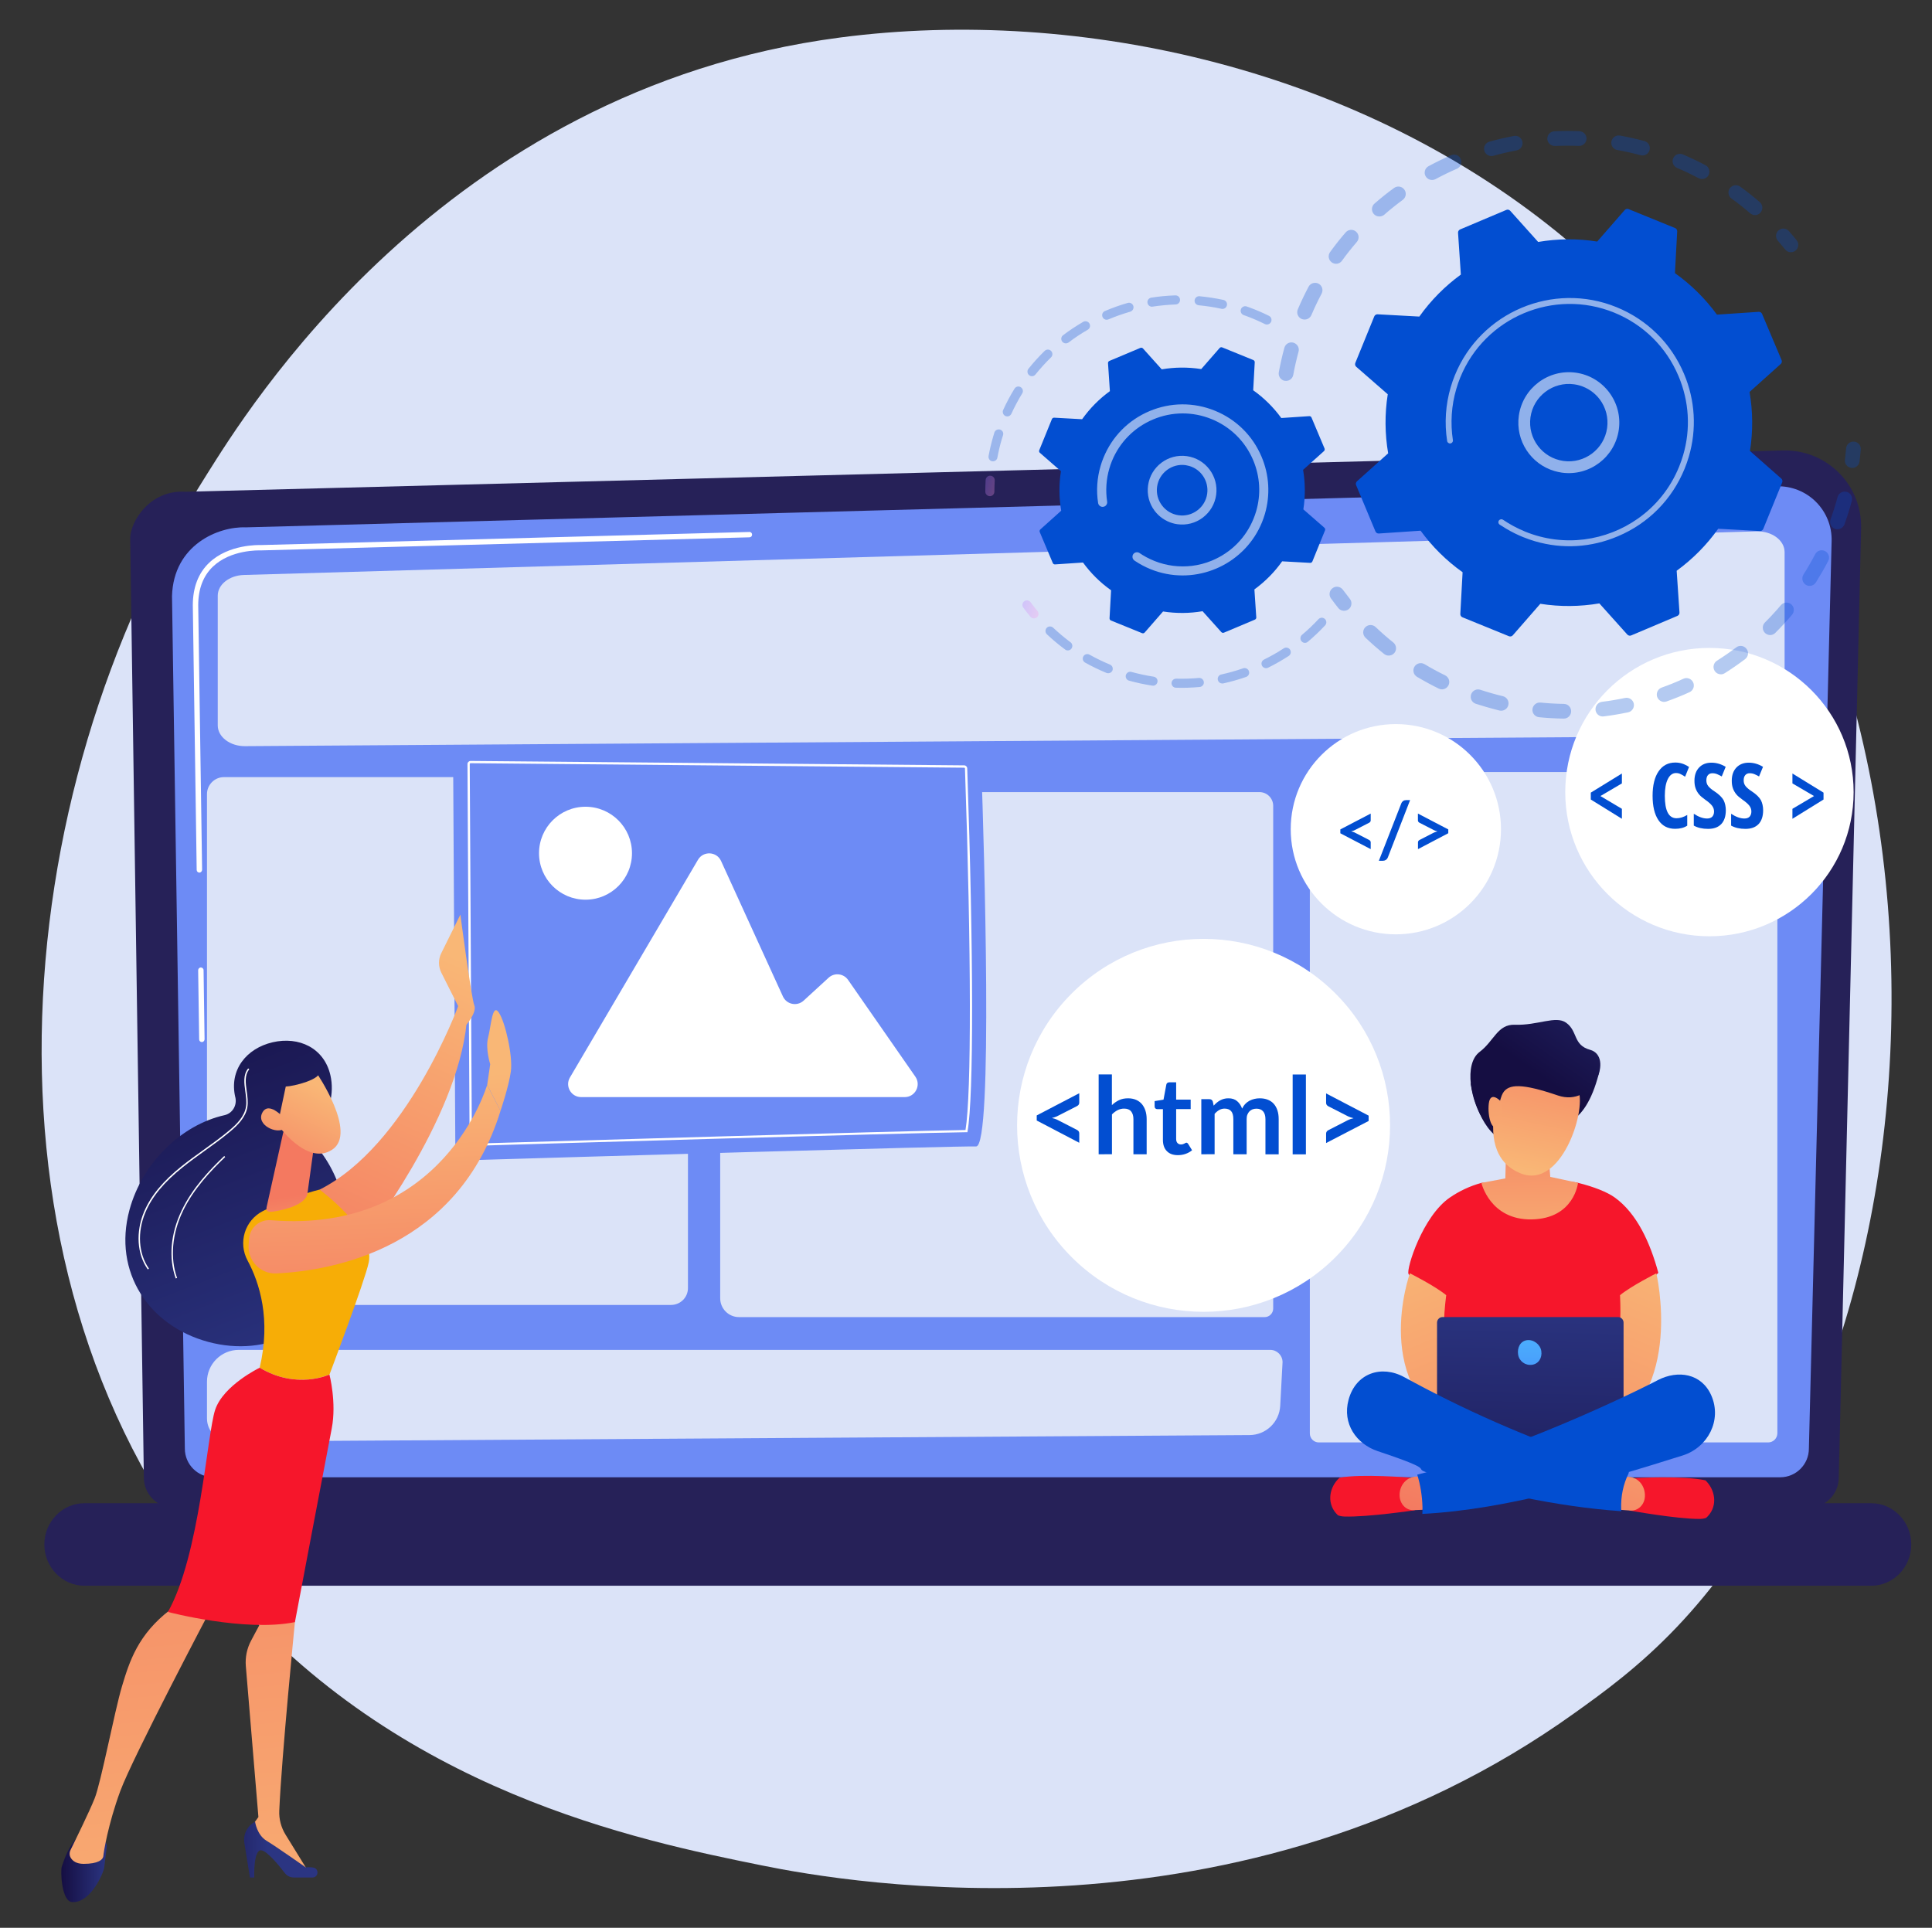 <?xml version="1.0" encoding="utf-8"?>
<!-- Generator: Adobe Illustrator 26.0.1, SVG Export Plug-In . SVG Version: 6.00 Build 0)  -->
<svg version="1.1" id="Layer_1" xmlns="http://www.w3.org/2000/svg" xmlns:xlink="http://www.w3.org/1999/xlink" x="0px" y="0px"
	 viewBox="0 0 2888.9 2882.8" style="enable-background:new 0 0 2888.9 2882.8;" xml:space="preserve">
<rect x="0" y="0" width="2888.9" height="2882.8" fill="#333333" stroke="none"/>
<style type="text/css">
	.st0{fill:#DBE3F8;}
	.st1{fill:#262158;}
	.st2{fill:#6D8BF5;}
	.st3{fill:#FFFFFF;}
	.st4{fill:url(#SVGID_1_);}
	.st5{fill:url(#SVGID_00000016038038602131253630000004574984164733438371_);}
	.st6{fill:url(#SVGID_00000166650303746435551330000001184926616533152900_);}
	.st7{fill:url(#SVGID_00000131346152574256342040000007223966634232279193_);}
	.st8{fill:url(#SVGID_00000104681880575129235820000001513464667537049508_);}
	.st9{fill:url(#SVGID_00000023994203351278137860000010250198918657612479_);}
	.st10{fill:url(#SVGID_00000002375789816446383470000001966177656655587463_);}
	.st11{fill:#F7AD06;}
	.st12{fill:#F6162B;}
	.st13{fill:url(#SVGID_00000138553492730225338090000004457886871196139182_);}
	.st14{fill:url(#SVGID_00000098931102390259353390000013748573090921004726_);}
	.st15{fill:url(#SVGID_00000083804616773100425150000011035485541689289387_);}
	.st16{fill:url(#SVGID_00000053546214895429909490000005338485712804044684_);}
	.st17{fill:url(#SVGID_00000040555748988993266540000003046585213411997576_);}
	.st18{fill:url(#SVGID_00000009563049204337365440000005735552358186681791_);}
	.st19{fill:url(#SVGID_00000106846500203256347660000017966634829542999476_);}
	.st20{fill:url(#SVGID_00000023960587491554788300000000833281791249577628_);}
	.st21{fill:url(#SVGID_00000100358050789847657700000003498044099204779406_);}
	.st22{fill:url(#SVGID_00000102539123357867860610000016069042801715157653_);}
	.st23{fill:url(#SVGID_00000171682237655741357010000013095980770422706335_);}
	.st24{fill:url(#SVGID_00000070802598712769650480000017607453154234742195_);}
	.st25{fill:#024ED1;}
	.st26{fill:url(#SVGID_00000116217885890551167380000000686268861274081157_);}
	.st27{fill:url(#SVGID_00000108293477470319203570000000525350621595690388_);}
	.st28{fill:url(#SVGID_00000116954198024760410650000001580082128924226722_);}
	.st29{fill:url(#SVGID_00000018227769071182614860000011747008626169665674_);}
	.st30{fill:url(#SVGID_00000153673209783244520590000012442069287795397556_);}
	.st31{opacity:0.3;}
	.st32{opacity:0.56;fill:#FFFFFF;enable-background:new    ;}
	.st33{fill:url(#SVGID_00000150784722041898633710000001464171045628932250_);}
	.st34{fill:url(#SVGID_00000056411271739498410520000016439510304344779439_);}
</style>
<path class="st0" d="M2507.8,2432.6c-56.8,59.8-110.5,98.4-153,128.8c-499.1,358.1-1089.7,253.7-1215.3,228.2
	c-185.4-37.6-543.6-110.4-802.7-415C-55.1,1913.7,5.9,1187.7,309.9,708.4c55.6-87.7,349.3-574.3,946.3-652.3
	c361.3-47.2,782.4,48,1087.4,303.5C2983.8,895.9,2938.2,1979.4,2507.8,2432.6z"/>
<g>
	<path class="st1" d="M2749.5,2209.6c0,24.8-20.3,45.2-45.2,45.2h-2444c-24.9,0-45.2-20.3-45.2-45.2L194.7,805.1
		c0-24.8,29.3-73.3,82.9-69.7l2388.5-61.8c31.2-0.8,61.3,11.2,83.4,33.2c22.1,22,34.2,52.1,33.4,83.3L2749.5,2209.6z"/>
	<path class="st2" d="M2704.8,2166.3c0,23.5-19.2,42.8-42.8,42.8H319.2c-23.5,0-42.8-19.2-42.8-42.8l-19.2-1275
		c2.3-76.7,69.5-104.3,110.3-102.7l2289.3-61.4c21.9-0.6,43.1,7.8,58.6,23.3s24,36.7,23.4,58.6L2704.8,2166.3z"/>
	<g>
		<path class="st3" d="M301.8,1558.3c-2.2,0-4-1.8-4-4l-1.5-103.4c0-2.2,1.7-4.1,4-4.1c2.2-0.1,4.1,1.7,4.1,4l1.5,103.4
			C305.8,1556.4,304.1,1558.3,301.8,1558.3L301.8,1558.3z"/>
		<path class="st3" d="M298.1,1304.9c-2.2,0-4-1.8-4-4l-5.8-396c0.1-26.6,8.3-47.9,24.4-63.3c29.2-28,74.8-26.6,76.8-26.5l731-19.6
			c2.2-0.2,4.1,1.7,4.1,3.9c0.1,2.2-1.7,4.1-3.9,4.1l-731.2,19.6c-2.1-0.1-44.4-1.4-71.2,24.3c-14.4,13.8-21.8,33.1-21.9,57.4
			l5.8,395.9C302.1,1303,300.3,1304.9,298.1,1304.9L298.1,1304.9z"/>
	</g>
	<path class="st1" d="M2798.1,2371.3h-2672c-32.9,0-59.8-27.8-59.8-61.7l0,0c0-33.9,26.9-61.7,59.8-61.7h2672
		c32.9,0,59.8,27.8,59.8,61.7l0,0C2857.9,2343.6,2831,2371.3,2798.1,2371.3z"/>
</g>
<g>
	<path class="st0" d="M2628.3,1100.5l-2261.8,15.3c-22.5,0.2-40.9-13.8-40.9-31v-194c0-16.7,17.2-30.3,39-31l2261.8-65.2
		c23-0.7,42.1,13.4,42.1,31v243.9C2668.5,1086.5,2650.6,1100.3,2628.3,1100.5z"/>
	<path class="st0" d="M1891.1,1969.6h-786c-15.6,0-28.2-12.6-28.2-28.2v-728.7c0-15.6,12.6-28.2,28.2-28.2h778.1
		c11.4,0,20.6,9.2,20.6,20.6V1957C1903.7,1963.9,1898,1969.6,1891.1,1969.6z"/>
	<path class="st0" d="M1914.3,2102.2c-1.3,24.5-21.4,43.7-45.9,43.8l-1524.8,9.6c-18.9-0.2-34.1-15.5-34.1-34.4v-55
		c0-26.3,21.3-47.6,47.6-47.6h1542.3c10.1,0,18.4,8.2,18.4,18.4L1914.3,2102.2z"/>
	<path class="st0" d="M1003.4,1951.4H334.9c-14,0-25.4-11.4-25.4-25.4v-738.5c0-14,11.4-25.4,25.4-25.4h668.4
		c14,0,25.4,11.4,25.4,25.4V1926C1028.8,1940.1,1017.4,1951.4,1003.4,1951.4z"/>
	<path class="st0" d="M2644,2157h-672c-7.4,0-13.4-6-13.4-13.4v-948.7c0-22.3,18.1-40.4,40.4-40.4h648.7c5.5,0,10,4.5,10,10v978.9
		C2657.6,2150.8,2651.5,2157,2644,2157z"/>
</g>
<g>
	<g>
		<g>
			<path class="st2" d="M1441.8,1123.2l-738-6.6c-14.5-0.1-26.2,11.6-26.2,26.1l3.2,566.3c0.1,14.6,12.1,26.2,26.7,25.8
				c133.4-4,725.8-21.5,752-20.4c25.8,1.1,11.8-453.8,7.9-566.1C1467,1134.4,1455.7,1123.4,1441.8,1123.2z"/>
			<path class="st3" d="M706.9,1713.5c-2.6,0-4.7-2.1-4.7-4.6l-3.2-566.3c0-1.3,0.5-2.4,1.4-3.3c0.6-0.6,1.7-1.4,3.3-1.4l738,6.6
				c2.5,0,4.5,2,4.6,4.5c9.5,277.5,9.7,490.5,0.5,542.7l-0.2,1.4h-1.4c-98.2,1.4-632.1,17.2-738.1,20.4L706.9,1713.5z M703.7,1141.3
				c-0.4,0-0.7,0.1-0.9,0.4c-0.3,0.3-0.4,0.6-0.4,0.9l3.2,566.3c0,0.7,0.6,1.3,1.3,1.3l0.1,1.7l-0.1-1.7
				c105.5-3.1,635-18.9,736.8-20.4c9-54.2,8.7-265.7-0.8-540.6c0-0.7-0.6-1.2-1.3-1.2L703.7,1141.3z"/>
		</g>
		<path class="st3" d="M1352.8,1640.6H869c-15.1,0-24.4-16.4-16.8-29.3l191.5-325.6c8-13.6,28-12.5,34.5,1.8l92.5,202.6
			c5.5,12,21.1,15.2,30.9,6.3l37.4-34.3c8.7-8,22.4-6.4,29.1,3.2l100.6,144.7C1377.7,1622.9,1368.5,1640.6,1352.8,1640.6z"/>
		<ellipse class="st3" cx="875.5" cy="1275.9" rx="69.5" ry="69.5"/>
	</g>
	<g>
		<g>
			
				<linearGradient id="SVGID_1_" gradientUnits="userSpaceOnUse" x1="1723.93" y1="-1080.162" x2="1982.575" y2="-1708.746" gradientTransform="matrix(-1 -1.890000e-02 -1.890000e-02 1 2170.235 3181.287)">
				<stop  offset="0" style="stop-color:#2B3582"/>
				<stop  offset="1" style="stop-color:#150E42"/>
			</linearGradient>
			<path class="st4" d="M193.6,1809.3c18.9-69.8,77.2-127.2,142.2-141.7c11.9-2.7,18.9-14.8,16.1-26.7c0-0.1,0-0.2-0.1-0.2
				c-9.4-40.6,16.6-73,55.9-82.1c39.3-9.1,76.9,8.5,86.3,49.1c6.4,27.4-1.8,58.2-19.8,78.2c-7.4,8.2-8,20.5-0.8,28.9
				c39.6,46.4,55.7,117.3,38.6,180.6c-25.2,93.3-113,135-200.9,111.2S168.4,1902.6,193.6,1809.3z"/>
			<path class="st3" d="M221,1898.3l1.7-1.2c-15.7-22.3-17.8-54.6-5.3-84.1c9.9-23.5,27.7-45,55.9-67.6
				c10.5-8.4,21.6-16.4,32.4-24.2c13-9.3,26.4-18.9,38.8-29.4c11.2-9.4,22.9-21.1,25.4-36.4c1.2-7.6,0.1-15.7-1-23.6
				c-1.7-12.3-3.4-23.9,3.8-32.8l-1.6-1.3c-7.8,9.6-6,22.2-4.3,34.4c1.1,7.7,2.2,15.7,1,23c-2.4,14.6-13.8,26-24.7,35.1
				c-12.4,10.4-25.7,20-38.7,29.3c-10.8,7.8-22,15.8-32.5,24.2c-28.5,22.8-46.4,44.6-56.5,68.4
				C202.7,1842.4,204.8,1875.4,221,1898.3z"/>
			<path class="st3" d="M262.8,1911.8l2-0.7c-10.7-29.6-7.6-66,8.6-99.9c16-33.5,42.3-60.9,63.3-81l-1.4-1.5
				c-21.2,20.2-47.6,47.7-63.7,81.6C255,1844.7,251.9,1881.7,262.8,1911.8z"/>
		</g>
		
			<linearGradient id="SVGID_00000113337728130205637430000009694594547568719287_" gradientUnits="userSpaceOnUse" x1="1415.349" y1="-1675.93" x2="1638.029" y2="-1173.131" gradientTransform="matrix(-1 0 0 1 2113.625 3114)">
			<stop  offset="0" style="stop-color:#F9B776"/>
			<stop  offset="1" style="stop-color:#F47960"/>
		</linearGradient>
		<path style="fill:url(#SVGID_00000113337728130205637430000009694594547568719287_);" d="M684.4,1528.7l0.7-24.1l-25.2-50.1
			c-4.6-9.2-4.6-20-0.1-29.1l28.6-57.7c0,0,16.5,125.2,20.8,135.6s-11.8,29.1-11.8,29.1L684.4,1528.7z"/>
		
			<linearGradient id="SVGID_00000160169564843550980370000016966923573951953800_" gradientUnits="userSpaceOnUse" x1="1419.238" y1="-1677.653" x2="1641.919" y2="-1174.854" gradientTransform="matrix(-1 0 0 1 2113.625 3114)">
			<stop  offset="0" style="stop-color:#F9B776"/>
			<stop  offset="1" style="stop-color:#F47960"/>
		</linearGradient>
		<path style="fill:url(#SVGID_00000160169564843550980370000016966923573951953800_);" d="M685.1,1504.6c0,0-76.7,209-207.3,274.4
			c0,0,43.5,71,66.2,75.3c0,0,139.6-178.6,153.8-325L685.1,1504.6z"/>
		
			<linearGradient id="SVGID_00000165955570768982533020000000129755898601464488_" gradientUnits="userSpaceOnUse" x1="1953.939" y1="-316.799" x2="2021.981" y2="-316.799" gradientTransform="matrix(-1 0 0 1 2113.625 3114)">
			<stop  offset="0" style="stop-color:#2B3582"/>
			<stop  offset="1" style="stop-color:#150E42"/>
		</linearGradient>
		<path style="fill:url(#SVGID_00000165955570768982533020000000129755898601464488_);" d="M159.6,2762l-3.9,31.7
			c-4,15.1-23.4,53-48.3,50.6c-15.3-1.5-17.2-46.3-15-53c3.9-12.2,11-30.6,21.3-41.4h35.2C155.4,2749.9,160.4,2755.6,159.6,2762z"/>
		
			<linearGradient id="SVGID_00000039126296582679276600000016765713695002423715_" gradientUnits="userSpaceOnUse" x1="1667.393" y1="-68.31" x2="1764.961" y2="-1208.634" gradientTransform="matrix(-1 0 0 1 2113.625 3114)">
			<stop  offset="0" style="stop-color:#F9B776"/>
			<stop  offset="1" style="stop-color:#F47960"/>
		</linearGradient>
		<path style="fill:url(#SVGID_00000039126296582679276600000016765713695002423715_);" d="M435.1,2390.7l5.9,34.9
			c0,0-19.9,201.3-23.4,281.9c-0.6,12.6,2.7,25.1,9.3,35.9l34.6,56.1l-87.8-51.8L372,2737l14.4-19.8l-18.8-225.6
			c-1.1-13.2,1.6-26.5,7.9-38.3l18.2-34.1L435.1,2390.7z"/>
		
			<linearGradient id="SVGID_00000130647442559483765960000005643416380609759900_" gradientUnits="userSpaceOnUse" x1="1713.155" y1="-348.053" x2="1822.857" y2="-348.053" gradientTransform="matrix(-1 0 0 1 2113.625 3114)">
			<stop  offset="0" style="stop-color:#2B3582"/>
			<stop  offset="1" style="stop-color:#150E42"/>
		</linearGradient>
		<path style="fill:url(#SVGID_00000130647442559483765960000005643416380609759900_);" d="M467.3,2807.6h-28
			c-5.2,0-10.2-2.4-13.4-6.6c-8.7-11.4-26.8-33.5-35.5-34.1c-11.7-0.8-10.2,40.7-10.2,40.7h-6.5l-8.3-51.5c-2.1-13,4.4-25.8,16-31.9
			l0,0c0,0,2.7,19.7,17.1,28.4c14.4,8.7,58.8,39.9,58.8,39.9s5.4-0.8,11.4,0.3C477.5,2794.5,476.3,2807.6,467.3,2807.6z"/>
		
			<linearGradient id="SVGID_00000182505682905530383540000008218523218218561674_" gradientUnits="userSpaceOnUse" x1="1863.695" y1="-51.34" x2="1961.289" y2="-1191.963" gradientTransform="matrix(-1 0 0 1 2113.625 3114)">
			<stop  offset="0" style="stop-color:#F9B776"/>
			<stop  offset="1" style="stop-color:#F47960"/>
		</linearGradient>
		<path style="fill:url(#SVGID_00000182505682905530383540000008218523218218561674_);" d="M314.8,2407.2c0,0-116.5,220.9-135,271.3
			s-25,92.5-25.2,96.5c-0.4,6.2-8.1,12.2-29.5,12.2c-11,0-16.4-4.4-19.1-8.7c-2.3-3.6-2.4-8.2-0.5-12.1c6.7-13.6,28.1-57.2,36-77
			c9.5-23.6,29.8-130.5,40.9-167.7c11.2-37.2,23.8-77.5,72.3-114.6C254.8,2407.2,288.2,2374.6,314.8,2407.2z"/>
		<path class="st11" d="M388.3,2045.3c17.1-72.3-0.1-126.7-18.1-160.3c-14.4-26.8-4.3-59.9,22.7-73.9c42.1-21.9,84.9-32.2,84.9-32.2
			s83.5,61,73.6,108.8c-5.8,28-58.7,167.7-58.7,167.7S443.8,2078.6,388.3,2045.3z"/>
		<path class="st12" d="M321.7,2108.3c12.2-36.8,66.6-63,66.6-63c55.4,33.3,104.3,10.2,104.3,10.2s11,41.9,3.4,80.9
			c-7.6,38.9-55,289.3-55,289.3c-74.8,15.2-189.9-15.2-189.9-15.2C298.8,2325.7,309.5,2145.1,321.7,2108.3z"/>
		
			<linearGradient id="SVGID_00000017497727675366695170000003347637386530662580_" gradientUnits="userSpaceOnUse" x1="1656.731" y1="-1192.325" x2="1675.059" y2="-1326.407" gradientTransform="matrix(-1 0 0 1 2113.625 3114)">
			<stop  offset="0" style="stop-color:#F9B776"/>
			<stop  offset="1" style="stop-color:#F47960"/>
		</linearGradient>
		<path style="fill:url(#SVGID_00000017497727675366695170000003347637386530662580_);" d="M423.2,1694.8l-24.4,109.7
			c-2.3,9.7,6.5,8.1,16.2,6.2c16-3,36.6-9.2,43.5-21.7c0.7-1.3,1.1-2.7,1.2-4.1l10.5-76.1c0.8-6-2.4-11.9-8-14.4l-20.2-9
			C434.2,1682.1,425.2,1686.5,423.2,1694.8z"/>
		
			<linearGradient id="SVGID_00000165200602998442807550000010686534165091997854_" gradientUnits="userSpaceOnUse" x1="1559.888" y1="-1505.832" x2="1542.656" y2="-1081.678" gradientTransform="matrix(-1 0 0 1 2113.625 3114)">
			<stop  offset="0" style="stop-color:#F9B776"/>
			<stop  offset="1" style="stop-color:#F47960"/>
		</linearGradient>
		<path style="fill:url(#SVGID_00000165200602998442807550000010686534165091997854_);" d="M728.4,1622.4
			c0,0-64.3,223.3-323.5,202.3c-16.6-1.3-31.1,10.9-32.4,27.5l-0.7,9c-1.9,24,17.7,44.3,41.8,43.1c86.2-4.4,271.4-38.2,334.8-243.1
			L728.4,1622.4z"/>
		
			<linearGradient id="SVGID_00000173130114833622673180000013463432731422167424_" gradientUnits="userSpaceOnUse" x1="1367.257" y1="-1509.486" x2="1351.204" y2="-1114.349" gradientTransform="matrix(-1 0 0 1 2113.625 3114)">
			<stop  offset="0" style="stop-color:#F9B776"/>
			<stop  offset="1" style="stop-color:#F47960"/>
		</linearGradient>
		<path style="fill:url(#SVGID_00000173130114833622673180000013463432731422167424_);" d="M748.4,1661.2c0,0,12.4-36.3,15.5-59.1
			c3.1-22.7-8.3-73.7-18.1-88.1c-9.8-14.3-11.5,20.8-15.9,37.3s3.1,40.1,3.1,40.1l-4.5,30.9L748.4,1661.2z"/>
		<g>
			
				<linearGradient id="SVGID_00000040532452124182658550000000216179914582416274_" gradientUnits="userSpaceOnUse" x1="-7409.892" y1="476.87" x2="-7287.156" y2="617.984" gradientTransform="matrix(-0.965 0.261 0.261 0.965 -6797.567 3097.48)">
				<stop  offset="0" style="stop-color:#F9B776"/>
				<stop  offset="1" style="stop-color:#F47960"/>
			</linearGradient>
			<path style="fill:url(#SVGID_00000040532452124182658550000000216179914582416274_);" d="M473.3,1604.3c0,0,61.8,90,23.3,115
				c-38.4,25.1-82.4-38.9-82.4-38.9s-13.8-48.9,1.9-65.1S473.3,1604.3,473.3,1604.3z"/>
			
				<linearGradient id="SVGID_00000036972557815984530370000000967251973298663583_" gradientUnits="userSpaceOnUse" x1="1594.462" y1="-1126.151" x2="1855.412" y2="-1760.337" gradientTransform="matrix(-1 -1.890000e-02 -1.890000e-02 1 2170.235 3181.287)">
				<stop  offset="0" style="stop-color:#2B3582"/>
				<stop  offset="1" style="stop-color:#150E42"/>
			</linearGradient>
			<path style="fill:url(#SVGID_00000036972557815984530370000000967251973298663583_);" d="M447.4,1582.5c0,0,26.9,6.9,30.4,19.2
				c3.6,12.3-38.7,22.8-50.5,23.1l-10.4,49.1c0,0-27.2-46.9-15.6-73.4S447.4,1582.5,447.4,1582.5z"/>
			
				<linearGradient id="SVGID_00000036962922642421016430000007375426301320931973_" gradientUnits="userSpaceOnUse" x1="-7379.314" y1="450.275" x2="-7256.579" y2="591.386" gradientTransform="matrix(-0.965 0.261 0.261 0.965 -6797.567 3097.48)">
				<stop  offset="0" style="stop-color:#F9B776"/>
				<stop  offset="1" style="stop-color:#F47960"/>
			</linearGradient>
			<path style="fill:url(#SVGID_00000036962922642421016430000007375426301320931973_);" d="M426.7,1674.2c0,0-24.1-29.1-34.3-10.6
				s21.6,33.1,32.9,24.1L426.7,1674.2z"/>
		</g>
	</g>
</g>
<g>
	<g>
		
			<linearGradient id="SVGID_00000102508082737159348970000010966190354617650583_" gradientUnits="userSpaceOnUse" x1="2019.086" y1="-2020.135" x2="1904.449" y2="-1783.844" gradientTransform="matrix(0.987 0.161 -0.161 0.987 139.195 3062.591)">
			<stop  offset="0" style="stop-color:#2B3582"/>
			<stop  offset="1" style="stop-color:#150E42"/>
		</linearGradient>
		<path style="fill:url(#SVGID_00000102508082737159348970000010966190354617650583_);" d="M2236.7,1592.2
			c-0.6,1.1-37.5,28.2-37.5,28.2s8.1,58.2,41.2,81.2c36.3,25.3,87.7-20.8,87.7-20.8s40.9,9.7,62.6-75.3c5-19.5-23.8-21.2-58.5-17.6
			C2287.4,1592.6,2236.7,1592.2,2236.7,1592.2z"/>
		<path class="st12" d="M2167.8,1790.9c14.4-9.9,30.4-17.4,47.3-22c6.4-1.7,40.6,8.2,61.8,7.8c29.1-0.7,58.7-13.9,82.7-7.9
			c23.8,5.9,43.3,13.7,54.6,21.7c33.7,24,53.5,68.6,65.5,112.9c-22.8,23.4-51.6,33.8-51.6,33.8l-5.3,215.2l-127.2,65.1l-145.2-72.9
			l5.2-210.3c0,0-46.1-21.5-49.5-29.3C2102.7,1897.2,2127.1,1818.9,2167.8,1790.9z"/>
		
			<linearGradient id="SVGID_00000129925237534273782570000014888832019539371907_" gradientUnits="userSpaceOnUse" x1="2076.643" y1="-1255.942" x2="2318.402" y2="-671.954" gradientTransform="matrix(1 0 0 1 0 3114)">
			<stop  offset="0" style="stop-color:#F9B776"/>
			<stop  offset="1" style="stop-color:#F47960"/>
		</linearGradient>
		<path style="fill:url(#SVGID_00000129925237534273782570000014888832019539371907_);" d="M2108.2,1904.1
			c0,0-61.8,171.3,79.1,241.7c29.3-3.9,18-52.5,18-52.5s-61.2-13.5-42.8-156.5C2145.6,1922.9,2108.2,1904.1,2108.2,1904.1z"/>
		
			<linearGradient id="SVGID_00000039843179457032816490000010937745419602070462_" gradientUnits="userSpaceOnUse" x1="-1610.348" y1="-1257.22" x2="-1368.589" y2="-673.232" gradientTransform="matrix(-1 0 0 1 894.883 3114)">
			<stop  offset="0" style="stop-color:#F9B776"/>
			<stop  offset="1" style="stop-color:#F47960"/>
		</linearGradient>
		<path style="fill:url(#SVGID_00000039843179457032816490000010937745419602070462_);" d="M2476.7,1904.1
			c0,0,42.5,178.8-79.1,241.7c-29.3-3.9-18-52.5-18-52.5s49.3-24.3,42.8-156.5C2439.4,1922.9,2476.7,1904.1,2476.7,1904.1z"/>
		
			<linearGradient id="SVGID_00000080899085538501897670000011685265384767966388_" gradientUnits="userSpaceOnUse" x1="2291.466" y1="-1180.47" x2="2278.9" y2="-671.538" gradientTransform="matrix(1 0 0 1 0 3114)">
			<stop  offset="0" style="stop-color:#2B3582"/>
			<stop  offset="1" style="stop-color:#150E42"/>
		</linearGradient>
		<path style="fill:url(#SVGID_00000080899085538501897670000011685265384767966388_);" d="M2419.4,2157.8h-262.3
			c-4.6,0-8.3-3.8-8.3-8.3v-171.7c0-4.6,3.8-8.3,8.3-8.3h262.3c4.6,0,8.3,3.8,8.3,8.3v171.7
			C2427.7,2154.1,2423.9,2157.8,2419.4,2157.8z"/>
		<g>
			<path class="st12" d="M2550.1,2213.7c-31.9-7.3-105.7-3.4-105.7-3.4l-3,8.1l-5,40.4c0,0,70.3,12.7,104.9,12.6
				c3.5,0,6.8-0.5,9.7-1.5c1.1-0.9,2.1-1.9,3.1-3C2568.8,2250.9,2564.5,2227.4,2550.1,2213.7z"/>
			
				<linearGradient id="SVGID_00000140695754457247691990000012787934594764147332_" gradientUnits="userSpaceOnUse" x1="2523.701" y1="-1112.444" x2="2384.247" y2="-734.718" gradientTransform="matrix(1 0 0 1 0 3114)">
				<stop  offset="0" style="stop-color:#F9B776"/>
				<stop  offset="1" style="stop-color:#F47960"/>
			</linearGradient>
			<path style="fill:url(#SVGID_00000140695754457247691990000012787934594764147332_);" d="M2423.1,2208l12.5,0.5
				c6.7,0.3,13,3.6,17.6,9.1c4.5,5.5,6.8,12.8,6.4,20.3c-0.3,5.9-2.7,11.5-6.8,15.4c-4,3.9-9.3,5.9-14.6,5.6l-19.1-1.4L2423.1,2208z
				"/>
		</g>
		<g>
			<path class="st12" d="M2003,2209.8c32.1-6.3,105.8-0.1,105.8-0.1l2.8,8.2l4,40.5c0,0-70.6,10.5-105.2,9.4
				c-3.5-0.1-6.8-0.7-9.7-1.8c-1-1-2-2-3-3.1C1983.4,2246.5,1988.2,2223,2003,2209.8z"/>
			
				<linearGradient id="SVGID_00000168812950757151211750000000430474985900038018_" gradientUnits="userSpaceOnUse" x1="2244.277" y1="-1226.282" x2="2104.749" y2="-848.357" gradientTransform="matrix(1 0 0 1 0 3114)">
				<stop  offset="0" style="stop-color:#F9B776"/>
				<stop  offset="1" style="stop-color:#F47960"/>
			</linearGradient>
			<path style="fill:url(#SVGID_00000168812950757151211750000000430474985900038018_);" d="M2130,2208l-12.5,0.1
				c-6.7,0.1-13.1,3.2-17.8,8.5s-7.2,12.6-6.9,20.1c0.2,5.9,2.5,11.6,6.4,15.6c3.9,4.1,9.1,6.2,14.5,6l19.1-0.8L2130,2208z"/>
		</g>
		<path class="st25" d="M2559,2087c-14.5-33.3-49.9-38.7-80-23.2c-0.5,0.7-191.4,98.5-359.8,141.4c4.8,15.4,7.3,31.9,7.8,48
			c0.1,3.6,0,7.1-0.2,10.7c129.1-6.6,269.2-49.7,389.6-87.5C2553.8,2164.4,2575,2123.9,2559,2087z"/>
		<path class="st25" d="M2424.1,2255.8c-0.5-18.6,3.1-36,10.9-52c0.2-0.7,0.5-1.4,0.7-2.2c-9.6-3-22-7-38.3-12.5
			c-119.5-40.9-210.7-82.2-297.8-129.8c-33.8-18.5-72.3-6.1-83.1,33.9c-9.7,35.7,11.6,66.2,43.8,76.9c96.3,32.1,46.2,23.2,77.6,33.3
			c84.5,26.1,189.7,49.9,286.4,56.4C2424.2,2258.5,2424.1,2257.2,2424.1,2255.8z"/>
		
			<linearGradient id="SVGID_00000023278220636395683620000012641210813873513612_" gradientUnits="userSpaceOnUse" x1="2288.931" y1="-1207.737" x2="2285.714" y2="-1487.614" gradientTransform="matrix(1 0 0 1 0 3114)">
			<stop  offset="0" style="stop-color:#F9B776"/>
			<stop  offset="1" style="stop-color:#F47960"/>
		</linearGradient>
		<path style="fill:url(#SVGID_00000023278220636395683620000012641210813873513612_);" d="M2215.1,1768.9c0,0,12.9,55.7,75.3,54.6
			c63.6-1.2,69.2-54.7,69.2-54.7l-41.5-8.9l-3.5-46.3l-62.5,4.6l-1.2,44L2215.1,1768.9z"/>
		
			<linearGradient id="SVGID_00000052100358361072257120000014030197400419903421_" gradientUnits="userSpaceOnUse" x1="1901.587" y1="-1638.765" x2="1911.608" y2="-1882.307" gradientTransform="matrix(0.987 0.161 -0.161 0.987 139.195 3062.591)">
			<stop  offset="0" style="stop-color:#F9B776"/>
			<stop  offset="1" style="stop-color:#F47960"/>
		</linearGradient>
		<path style="fill:url(#SVGID_00000052100358361072257120000014030197400419903421_);" d="M2260.9,1582.5
			c0,0-71.6,138.7,13.3,172.3c59.9,23.7,97.5-92.1,86.2-123.5c-17.3-48.5-28.7-42.7-28.7-42.7L2260.9,1582.5z"/>
		
			<linearGradient id="SVGID_00000082329946553332238130000006144928430347749275_" gradientUnits="userSpaceOnUse" x1="2019.988" y1="-2053.36" x2="1890.998" y2="-1787.482" gradientTransform="matrix(0.987 0.161 -0.161 0.987 139.195 3062.591)">
			<stop  offset="0" style="stop-color:#2B3582"/>
			<stop  offset="1" style="stop-color:#150E42"/>
		</linearGradient>
		<path style="fill:url(#SVGID_00000082329946553332238130000006144928430347749275_);" d="M2377.7,1569.9
			c35.4,9.7,5.1,86.4-48.1,68.3c-53.2-18.1-74.2-17.9-82.5-3.3c-8.3,14.6-10.1,66.5-28.1,40.9c-19.7-28.1-30.7-84.6-6.5-102.8
			c21.6-16.3,26.7-41.5,52.6-40.6c34.4,1.2,61.1-14.1,76.6-3.1C2359.6,1541.9,2351.7,1562.7,2377.7,1569.9z"/>
		
			<linearGradient id="SVGID_00000150095442754940169280000002309377566609051071_" gradientUnits="userSpaceOnUse" x1="2406.532" y1="-1140.672" x2="2422.235" y2="-1522.323" gradientTransform="matrix(0.991 -0.133 0.133 0.991 13.602 3232.96)">
			<stop  offset="0" style="stop-color:#F9B776"/>
			<stop  offset="1" style="stop-color:#F47960"/>
		</linearGradient>
		<path style="fill:url(#SVGID_00000150095442754940169280000002309377566609051071_);" d="M2243.9,1646.8c0,0-15.3-16.4-17.7,3.4
			c-2.4,19.8,5.4,45.3,14.6,31.3C2249.9,1667.5,2243.9,1646.8,2243.9,1646.8z"/>
	</g>
	
		<linearGradient id="SVGID_00000127732425755876593980000008418257801107869335_" gradientUnits="userSpaceOnUse" x1="2290.016" y1="-1219.424" x2="2281.891" y2="-830.627" gradientTransform="matrix(1 0 0 1 0 3114)">
		<stop  offset="0" style="stop-color:#53D8FF"/>
		<stop  offset="1" style="stop-color:#3840F7"/>
	</linearGradient>
	<path style="fill:url(#SVGID_00000127732425755876593980000008418257801107869335_);" d="M2304.7,2020.4c1.5,10-3.9,19.1-13.9,20.5
		s-19.3-5.4-20.8-15.4s3.1-19.9,13.1-21.4C2293.1,2002.7,2303.2,2010.4,2304.7,2020.4z"/>
</g>
<g>
	
		<ellipse transform="matrix(0.707 -0.707 0.707 0.707 -662.715 1765.759)" class="st3" cx="1800.1" cy="1682.8" rx="278.9" ry="278.9"/>
	<g>
		<path class="st25" d="M1550.2,1668l63.6-33.2v14.1c0,1.1-0.3,2.1-0.8,2.9c-0.5,0.9-1.4,1.6-2.7,2.3l-29.2,14.9
			c-1.2,0.6-2.5,1.2-3.9,1.6c-1.4,0.5-2.8,0.9-4.4,1.2c1.6,0.4,3,0.8,4.4,1.2c1.4,0.5,2.7,1,3.9,1.6l29.2,15
			c1.2,0.6,2.1,1.4,2.7,2.3c0.5,0.9,0.8,1.9,0.8,2.9v14.1l-63.6-33.3V1668z"/>
		<path class="st25" d="M1642.8,1726.1v-119.4h19.8v45.9c3.2-3.1,6.7-5.5,10.6-7.4c3.9-1.9,8.4-2.8,13.6-2.8c4.5,0,8.5,0.8,12,2.3
			s6.4,3.7,8.7,6.4c2.3,2.8,4.1,6.1,5.3,9.9c1.2,3.8,1.8,8,1.8,12.6v52.5h-19.8v-52.5c0-5-1.2-8.9-3.5-11.7s-5.8-4.1-10.5-4.1
			c-3.4,0-6.6,0.8-9.6,2.3s-5.8,3.7-8.5,6.3v59.6L1642.8,1726.1L1642.8,1726.1z"/>
		<path class="st25" d="M1761.2,1727.4c-7.1,0-12.6-2-16.5-6.1c-3.9-4-5.8-9.6-5.8-16.7v-46h-8.4c-1.1,0-2-0.3-2.8-1
			s-1.2-1.7-1.2-3.1v-7.9l13.3-2.2l4.2-22.5c0.2-1.1,0.7-1.9,1.5-2.5s1.8-0.9,2.9-0.9h10.3v25.9h21.7v14.1h-21.7v44.7
			c0,2.6,0.6,4.6,1.9,6s3,2.2,5.1,2.2c1.2,0,2.3-0.1,3.1-0.4c0.8-0.3,1.6-0.6,2.2-0.9s1.2-0.6,1.6-0.9c0.5-0.3,1-0.4,1.4-0.4
			c0.6,0,1.1,0.1,1.4,0.4c0.4,0.3,0.8,0.7,1.2,1.3l5.9,9.6c-2.9,2.4-6.2,4.2-10,5.5C1769.1,1726.8,1765.2,1727.4,1761.2,1727.4z"/>
		<path class="st25" d="M1796.3,1726.1v-82.4h12.1c2.6,0,4.3,1.2,5.1,3.6l1.3,6.1c1.4-1.6,3-3.1,4.5-4.4c1.6-1.3,3.3-2.5,5.1-3.5
			s3.7-1.7,5.8-2.3s4.3-0.8,6.8-0.8c5.2,0,9.5,1.4,12.8,4.2s5.9,6.5,7.5,11.2c1.3-2.7,2.9-5.1,4.8-7c1.9-2,4-3.5,6.3-4.8
			c2.3-1.2,4.8-2.1,7.4-2.7c2.6-0.6,5.2-0.9,7.8-0.9c4.6,0,8.6,0.7,12.1,2.1c3.5,1.4,6.5,3.4,8.9,6.1c2.4,2.7,4.2,5.9,5.5,9.8
			c1.3,3.9,1.9,8.3,1.9,13.3v52.5h-19.8v-52.5c0-5.2-1.2-9.2-3.5-11.8c-2.3-2.7-5.7-4-10.1-4c-2,0-3.9,0.4-5.7,1
			c-1.7,0.7-3.3,1.7-4.6,3s-2.3,3-3.1,4.9c-0.8,2-1.1,4.3-1.1,6.8v52.5h-19.9v-52.5c0-5.5-1.1-9.5-3.3-12s-5.5-3.8-9.8-3.8
			c-2.8,0-5.5,0.7-8,2.1c-2.5,1.4-4.8,3.4-6.9,5.8v60.3L1796.3,1726.1L1796.3,1726.1z"/>
		<path class="st25" d="M1952.7,1606.8v119.4h-19.8v-119.4H1952.7z"/>
		<path class="st25" d="M1982.9,1709.3v-14.1c0-1.1,0.3-2,0.8-2.9s1.4-1.6,2.7-2.3l29.2-15c2.4-1.2,5.1-2.1,8.3-2.9
			c-1.6-0.4-3-0.8-4.4-1.2c-1.4-0.5-2.7-1-3.9-1.6l-29.2-14.9c-1.2-0.6-2.1-1.4-2.7-2.3c-0.5-0.9-0.8-1.9-0.8-2.9v-14.1l63.6,33.2v8
			L1982.9,1709.3z"/>
	</g>
</g>
<g>
	<circle class="st3" cx="2556.1" cy="1184.5" r="215.6"/>
	<g>
		<path class="st25" d="M2425.2,1224.4l-46.5-28.8v-10.3l46.5-28.6v14.8l-32.1,18.9l32.1,19.1V1224.4z"/>
		<path class="st25" d="M2506.1,1156c-5.1,0-9.2,3-12.2,9s-4.5,14.4-4.5,25.1c0,22.3,5.8,33.5,17.5,33.5c5.1,0,10.4-1.6,16-4.9v16
			c-4.7,3.1-10.7,4.7-18.1,4.7c-10.9,0-19.2-4.3-25-13c-5.8-8.6-8.7-20.8-8.7-36.4s3-27.9,9-36.6c6-8.8,14.3-13.1,25-13.1
			c3.5,0,6.9,0.5,10.1,1.5c3.2,1,6.7,2.7,10.4,5.1l-5.9,14.6c-2-1.4-4.1-2.6-6.3-3.7C2511.2,1156.6,2508.8,1156,2506.1,1156z"/>
		<path class="st25" d="M2580.6,1211.6c0,9-2.3,15.9-6.8,20.7c-4.6,4.8-11.1,7.2-19.7,7.2c-8.4,0-15.5-1.6-21.4-4.9v-17.7
			c7.2,4.7,13.8,7.1,19.9,7.1c3.4,0,6-0.9,7.8-2.8c1.7-1.9,2.6-4.5,2.6-7.7s-1-6.1-3.1-8.8c-2.1-2.7-5.5-5.6-10.2-8.9
			c-4.1-2.9-7.3-5.6-9.4-8.2c-2.1-2.6-3.8-5.6-4.9-8.8c-1.2-3.3-1.7-7-1.7-11.3c0-8.3,2.3-14.8,6.9-19.7s10.8-7.3,18.5-7.3
			c7.4,0,14.5,2.1,21.3,6.2l-5.9,14.4c-2.1-1.2-4.3-2.3-6.6-3.3s-4.8-1.5-7.4-1.5c-2.9,0-5.1,1-6.7,2.9c-1.6,1.9-2.3,4.5-2.3,7.8
			s0.9,6.1,2.8,8.5c1.9,2.4,5.1,5.2,9.8,8.2c6.3,4.2,10.7,8.5,13.2,12.9C2579.4,1200.9,2580.6,1206,2580.6,1211.6z"/>
		<path class="st25" d="M2636.4,1211.6c0,9-2.3,15.9-6.8,20.7c-4.6,4.8-11.1,7.2-19.7,7.2c-8.4,0-15.5-1.6-21.4-4.9v-17.7
			c7.2,4.7,13.8,7.1,19.9,7.1c3.4,0,6-0.9,7.8-2.8c1.7-1.9,2.6-4.5,2.6-7.7s-1-6.1-3.1-8.8c-2.1-2.7-5.5-5.6-10.2-8.9
			c-4.1-2.9-7.3-5.6-9.4-8.2c-2.1-2.6-3.8-5.6-4.9-8.8c-1.2-3.3-1.7-7-1.7-11.3c0-8.3,2.3-14.8,6.9-19.7c4.6-4.8,10.8-7.3,18.5-7.3
			c7.4,0,14.5,2.1,21.3,6.2l-5.9,14.4c-2.1-1.2-4.3-2.3-6.6-3.3s-4.8-1.5-7.4-1.5c-2.9,0-5.1,1-6.7,2.9c-1.6,1.9-2.3,4.5-2.3,7.8
			s0.9,6.1,2.8,8.5c1.9,2.4,5.1,5.2,9.8,8.2c6.3,4.2,10.7,8.5,13.2,12.9C2635.2,1200.9,2636.4,1206,2636.4,1211.6z"/>
		<path class="st25" d="M2680.2,1209.5l32.3-19.1l-32.3-18.9v-14.8l46.5,28.6v10.3l-46.5,28.8V1209.5z"/>
	</g>
</g>
<g>
	<ellipse class="st3" cx="2087.2" cy="1240" rx="157.2" ry="157.2"/>
	<g>
		<path class="st25" d="M2004.2,1240.3l45.4-23.7v10.1c0,0.8-0.2,1.5-0.6,2.1c-0.4,0.6-1,1.2-1.9,1.6l-20.8,10.7
			c-0.9,0.5-1.8,0.9-2.8,1.2c-1,0.3-2,0.6-3.1,0.9c1.1,0.3,2.2,0.6,3.1,0.9c1,0.3,1.9,0.7,2.8,1.2l20.8,10.7c0.9,0.5,1.5,1,1.9,1.6
			s0.6,1.3,0.6,2.1v10.1l-45.4-23.7V1240.3z"/>
		<path class="st25" d="M2075.3,1282c-0.3,0.9-0.8,1.6-1.3,2.3c-0.5,0.7-1.1,1.2-1.8,1.6s-1.4,0.8-2.2,1s-1.5,0.3-2.2,0.3h-6
			l33.5-85.7c0.6-1.6,1.6-2.8,2.8-3.7c1.2-0.9,2.7-1.3,4.4-1.3h6L2075.3,1282z"/>
		<path class="st25" d="M2120.3,1269.8v-10.1c0-0.8,0.2-1.5,0.6-2.1c0.4-0.6,1-1.2,1.9-1.6l20.8-10.7c1.7-0.8,3.6-1.5,5.9-2.1
			c-1.1-0.3-2.2-0.6-3.1-0.9c-1-0.3-1.9-0.7-2.8-1.2l-20.9-10.7c-0.9-0.5-1.5-1-1.9-1.6s-0.6-1.3-0.6-2.1v-10.1l45.4,23.7v5.7
			L2120.3,1269.8z"/>
	</g>
</g>
<g>
	<g>
		<g class="st31">
			<path class="st25" d="M1919.9,569.2c-5.3-1.6-8.7-6.9-7.7-12.5c2.2-12.2,5-24.5,8.3-36.6c1.6-5.9,7.6-9.3,13.5-7.7
				c0.1,0,0.1,0,0.2,0.1c5.7,1.7,9.1,7.7,7.5,13.4c-3.1,11.4-5.8,23.1-7.9,34.7c-1.1,6-6.8,9.9-12.8,8.8
				C1920.7,569.4,1920.3,569.3,1919.9,569.2z M1947.6,477.4c-0.4-0.1-0.8-0.3-1.2-0.4c-5.6-2.4-8.2-8.8-5.8-14.4
				c4.9-11.5,10.3-22.9,16.1-33.8c2.8-5.4,9.5-7.4,14.9-4.6c5.4,2.8,7.4,9.5,4.6,14.9c-5.5,10.4-10.7,21.2-15.3,32.1
				C1958.6,476.4,1952.9,479,1947.6,477.4z M1994.7,394c-1.2-0.3-2.3-0.9-3.4-1.7c-4.9-3.6-6-10.4-2.4-15.4
				c7.3-10.1,15.1-20,23.3-29.4c4-4.6,10.9-5.1,15.5-1.1s5.1,10.9,1.1,15.5c-7.7,8.9-15.2,18.3-22.1,27.9
				C2003.9,393.8,1999.1,395.3,1994.7,394z M2059.4,323.3c-1.9-0.6-3.7-1.7-5.2-3.3c-4-4.6-3.5-11.5,1-15.5
				c9.4-8.2,19.2-16.1,29.3-23.4c4.9-3.6,11.8-2.5,15.4,2.4c3.6,4.9,2.5,11.8-2.4,15.4c-9.5,7-18.9,14.5-27.8,22.3
				C2066.8,323.6,2062.9,324.3,2059.4,323.3z M2138.2,268.7c-2.7-0.8-5.1-2.6-6.6-5.3c-2.9-5.3-0.9-12,4.5-14.9
				c10.9-5.9,22.3-11.4,33.7-16.4c5.6-2.4,12.1,0.1,14.5,5.7c2.4,5.6-0.1,12-5.7,14.5c-10.9,4.7-21.7,10-32.1,15.6
				C2143.8,269.3,2140.8,269.5,2138.2,268.7z M2227,232.9c-3.5-1-6.5-3.8-7.5-7.6c-1.6-5.9,1.8-11.9,7.7-13.5
				c12-3.3,24.3-6.2,36.5-8.5c6-1.1,11.7,2.8,12.8,8.8s-2.8,11.7-8.8,12.8c-11.6,2.2-23.3,4.9-34.7,8.1
				C2231,233.5,2228.9,233.5,2227,232.9z M2621.2,321.2c-1.5-0.4-2.9-1.2-4.1-2.2c-8.9-7.7-18.4-15.2-28-22.1
				c-4.9-3.6-6-10.4-2.5-15.4c3.6-4.9,10.4-6,15.4-2.5c10.1,7.3,20,15.1,29.4,23.3c4.6,4,5.1,10.9,1.1,15.5
				C2629.7,321.2,2625.2,322.4,2621.2,321.2z M2321.6,217.8c-4.4-1.3-7.7-5.2-7.9-10c-0.3-6.1,4.4-11.2,10.5-11.5
				c12.4-0.6,25.1-0.6,37.5-0.1c6.1,0.3,10.8,5.3,10.6,11.4c-0.2,6.1-5.4,10.8-11.4,10.6c-11.8-0.5-23.8-0.4-35.6,0.1
				C2323.9,218.2,2322.7,218.1,2321.6,217.8z M2542,267.2c-0.7-0.2-1.4-0.5-2.1-0.8c-10.5-5.5-21.3-10.7-32.2-15.3
				c-5.6-2.4-8.2-8.8-5.8-14.4c2.4-5.6,8.8-8.2,14.4-5.8c11.5,4.9,22.9,10.3,33.9,16.1c5.4,2.8,7.4,9.5,4.6,14.9
				C2552.4,266.5,2546.9,268.7,2542,267.2z M2417.2,224.1c-5.3-1.6-8.7-6.9-7.7-12.5c1.1-6,6.8-9.9,12.8-8.9
				c12.2,2.2,24.5,5,36.6,8.2c0.1,0,0.2,0,0.2,0.1c5.7,1.7,9.1,7.6,7.5,13.4c-1.6,5.9-7.6,9.3-13.5,7.7c-11.4-3.1-23.1-5.7-34.8-7.8
				C2417.9,224.3,2417.5,224.2,2417.2,224.1z"/>
			<path class="st25" d="M2674.9,376.8c-2.1-0.6-4-1.8-5.5-3.7c-3.6-4.4-7.3-8.8-11-13.1c-4-4.6-3.5-11.5,1-15.5
				c4.6-4,11.5-3.5,15.5,1s7.9,9.2,11.6,13.8c3.8,4.7,3.1,11.7-1.7,15.5C2682,377.1,2678.2,377.7,2674.9,376.8z"/>
		</g>
		<g class="st31">
			<path class="st25" d="M2766.5,699.3c-5.1-1.5-8.5-6.5-7.8-11.9c0.7-5.6,1.3-11.4,1.8-17c0.5-6.1,5.8-10.5,11.9-10
				c6.1,0.5,10.5,5.8,10,11.9c-0.5,6-1.2,12-1.9,17.9c-0.8,6-6.3,10.3-12.3,9.5C2767.6,699.6,2767,699.5,2766.5,699.3z"/>
			<path class="st25" d="M2221.3,1056.9c-4.9-1.4-9.7-2.9-14.6-4.5c-5.8-1.9-8.9-8.1-7-13.9s8.2-8.9,13.9-7
				c11.2,3.7,22.5,6.9,33.7,9.6c5.9,1.4,9.5,7.4,8.1,13.3s-7.4,9.5-13.3,8.1C2235.3,1060.8,2228.3,1058.9,2221.3,1056.9z
				 M2153,1030.4c-0.6-0.2-1.2-0.4-1.7-0.7c-11-5.4-21.9-11.3-32.5-17.6c-5.2-3.1-6.9-9.9-3.8-15.1c3.1-5.2,9.9-6.9,15.1-3.8
				c10,6,20.4,11.6,30.8,16.7c5.5,2.7,7.7,9.3,5.1,14.7C2163.6,1029.6,2158.1,1031.9,2153,1030.4z M2299.3,1072.1
				c-5-1.5-8.4-6.3-7.8-11.6c0.6-6,6-10.5,12-9.9c11.6,1.2,23.3,1.8,35,2c6.1,0.1,10.9,5.1,10.8,11.2c-0.1,6.1-5.1,10.9-11.2,10.8
				c-12.3-0.2-24.7-0.9-36.8-2.1C2300.7,1072.4,2300,1072.3,2299.3,1072.1z M2073.4,979.9c-1.3-0.4-2.6-1.1-3.8-2
				c-9.6-7.7-18.9-15.8-27.8-24.3c-4.4-4.2-4.6-11.1-0.4-15.5c4.2-4.4,11.1-4.6,15.6-0.4c8.4,8,17.3,15.8,26.4,23.1
				c4.7,3.8,5.5,10.7,1.7,15.5C2082.2,979.8,2077.5,981.1,2073.4,979.9z M2393.6,1071c-4.1-1.2-7.3-4.7-7.8-9.2
				c-0.7-6,3.5-11.5,9.6-12.3c11.5-1.4,23.2-3.4,34.6-5.8c5.9-1.2,11.8,2.6,13,8.5s-2.6,11.8-8.5,13c-12,2.5-24.3,4.6-36.4,6.1
				C2396.5,1071.5,2395,1071.4,2393.6,1071z M2485.3,1049.2c-3.3-1-6-3.4-7.3-6.9c-2-5.7,0.9-12,6.7-14.1c11-3.9,21.9-8.3,32.5-13.2
				c5.5-2.5,12-0.1,14.6,5.5c2.5,5.5,0.1,12.1-5.5,14.6c-11.1,5.1-22.7,9.7-34.2,13.8C2489.8,1049.8,2487.4,1049.8,2485.3,1049.2z
				 M2570.1,1007.9c-2.5-0.7-4.7-2.3-6.2-4.7c-3.2-5.1-1.7-11.9,3.4-15.2c9.9-6.2,19.6-12.9,28.9-19.9c4.8-3.7,11.7-2.7,15.4,2.2
				c3.7,4.9,2.7,11.7-2.2,15.4c-9.8,7.4-20,14.4-30.4,21C2576.3,1008.5,2573,1008.8,2570.1,1007.9z M2643.8,949.2
				c-1.7-0.5-3.3-1.4-4.7-2.8c-4.3-4.3-4.3-11.3,0-15.6c8.3-8.2,16.3-16.9,23.8-25.8c3.9-4.6,10.9-5.2,15.5-1.3
				c4.6,3.9,5.2,10.9,1.3,15.5c-7.9,9.3-16.4,18.5-25,27.1C2651.7,949.4,2647.6,950.3,2643.8,949.2z M2702.9,875.7
				c-1-0.3-1.9-0.7-2.8-1.3c-5.1-3.3-6.6-10.1-3.4-15.2c6.2-9.8,12.1-20,17.5-30.4c2.8-5.4,9.5-7.5,14.8-4.7
				c5.4,2.8,7.5,9.5,4.7,14.8c-5.7,10.9-11.9,21.6-18.4,32C2712.6,875.2,2707.5,877,2702.9,875.7z M2744.4,791
				c-0.2-0.1-0.4-0.1-0.6-0.2c-5.7-2.1-8.7-8.4-6.6-14.1c2.9-8.1,5.6-16.3,8-24.5c0.9-3,1.7-6,2.5-8.9c1.6-5.9,7.6-9.3,13.5-7.8
				c6,1.5,9.3,7.6,7.8,13.5c-0.8,3.1-1.7,6.3-2.6,9.4c-2.5,8.6-5.4,17.3-8.4,25.8C2755.8,789.7,2749.9,792.6,2744.4,791z"/>
			<path class="st25" d="M2006.6,912.9c-2.1-0.6-4-1.9-5.5-3.7c-3.7-4.7-7.4-9.5-10.9-14.3c-3.6-4.9-2.5-11.8,2.4-15.4
				s11.8-2.5,15.4,2.4c3.4,4.6,6.9,9.2,10.4,13.6c3.8,4.7,3,11.7-1.7,15.5C2013.6,913.3,2009.9,913.9,2006.6,912.9z"/>
		</g>
		<g>
			<path class="st25" d="M2056.7,794.7c0.9,2,2.9,3.3,5.1,3.1l62.4-4.2c17.2,23.6,38.3,44.7,62.8,62.1l-3.4,62.4
				c-0.1,2.2,1.2,4.2,3.2,5l69.5,28.3c2,0.8,4.4,0.3,5.8-1.4l41.1-47.1c29.7,4.7,59.5,4.3,88.3-0.6l41.8,46.6
				c1.5,1.6,3.8,2.2,5.8,1.3l69.1-29.2c2-0.9,3.3-2.9,3.1-5.1l-4.2-62.4c23.6-17.2,44.7-38.3,62.1-62.8l62.4,3.4
				c2.2,0.1,4.2-1.2,5-3.2l28.3-69.5c0.8-2,0.3-4.4-1.4-5.8l-46.8-41.2c4.7-29.7,4.3-59.5-0.6-88.3l46.6-41.8
				c1.6-1.5,2.2-3.8,1.3-5.8l-29.2-69.1c-0.9-2-2.9-3.3-5.1-3.1l-62.4,4.2c-17.2-23.6-38.3-44.7-62.8-62.1l3.4-62.4
				c0.1-2.2-1.2-4.2-3.2-5l-69.5-28.3c-2-0.8-4.4-0.3-5.8,1.4l-41.1,47.1c-29.7-4.7-59.5-4.3-88.3,0.6l-41.8-46.6
				c-1.5-1.6-3.8-2.2-5.8-1.3l-69.1,29.2c-2,0.9-3.3,2.9-3.1,5.1l4.2,62.4c-23.6,17.2-44.7,38.3-62.1,62.8l-62.4-3.4
				c-2.2-0.1-4.2,1.2-5,3.2l-28.3,69.5c-0.8,2-0.3,4.4,1.4,5.8l47.1,41.1c-4.7,29.7-4.3,59.5,0.6,88.3l-46.6,41.8
				c-1.6,1.5-2.2,3.8-1.3,5.8L2056.7,794.7z"/>
			<path class="st32" d="M2324.5,704.4c-35.3-10.3-58.7-45.3-53.4-82.8c5.8-41.2,44-70,85.2-64.3c20,2.8,37.6,13.2,49.8,29.3
				c12.1,16.1,17.3,35.9,14.5,55.9c-5.8,41.2-44,70-85.2,64.3C2331.6,706.2,2328,705.4,2324.5,704.4z M2362.2,576.5
				c-2.7-0.8-5.5-1.4-8.4-1.8c-31.6-4.4-60.9,17.7-65.3,49.3c-4.4,31.6,17.7,60.9,49.3,65.3s60.9-17.7,65.3-49.3
				c2.1-15.3-1.8-30.5-11.1-42.9C2384.4,587.1,2374,580,2362.2,576.5z"/>
			<path class="st32" d="M2295.3,809.4c-6.1-1.8-12.1-3.9-18-6.3l0,0c-1.9-0.8-3.7-1.5-5.6-2.4c-9.1-4-17.8-8.8-26.1-14.2
				c-0.1-0.1-0.2-0.1-0.3-0.2c-0.3-0.2-0.6-0.4-1-0.6c-0.6-0.4-1.2-0.8-1.9-1.2c-1.6-1.1-2.3-3.1-1.7-4.9c0.1-0.4,0.3-0.9,0.6-1.2
				c1.4-2,4.1-2.5,6.1-1.2c10.3,7,21.5,13,33.2,17.8c58,23.6,121.4,14,169-19.8c26.5-18.8,48.1-45.1,61.2-77.4
				c2.3-5.7,4.3-11.4,6-17.2c11.4-38.9,9.1-80.2-6.9-118.1c-18.3-43.5-52.5-77.2-96.2-95c-90.3-36.7-193.5,6.9-230.2,97.1
				c-2.3,5.6-4.2,11.2-5.9,17c-7.3,24.8-9,51-5.1,76.5c0.1,0.7,0.1,1.3-0.1,1.9c-0.5,1.6-1.8,2.8-3.5,3.1c-2.4,0.4-4.7-1.3-5-3.7
				c-4.2-26.9-2.3-54.3,5.3-80.3c1.8-6,3.8-12,6.2-17.8c38.5-94.8,147-140.5,241.7-102c45.9,18.7,81.8,54.1,101,99.7
				c16.8,39.7,19.2,83.1,7.2,123.9c-1.8,6.1-3.9,12.1-6.3,18c-18.7,45.9-54.1,81.8-99.7,101C2379.5,818.9,2336.2,821.4,2295.3,809.4
				z"/>
		</g>
	</g>
	<g>
		<g class="st31">
			
				<linearGradient id="SVGID_00000163758780706058924660000010791293918713150899_" gradientUnits="userSpaceOnUse" x1="1390.495" y1="-2415.299" x2="1408.377" y2="-2415.299" gradientTransform="matrix(0.96 0.281 -0.281 0.96 -542.195 2650.645)">
				<stop  offset="0" style="stop-color:#B37CFF"/>
				<stop  offset="1" style="stop-color:#F895E7"/>
			</linearGradient>
			<path style="fill:url(#SVGID_00000163758780706058924660000010791293918713150899_);" d="M1478.2,741.7c-2.8-0.8-4.9-3.4-4.9-6.5
				c0-5.8,0.2-11.6,0.5-17.4c0.2-3.7,3.4-6.6,7.2-6.4c3.8,0.2,6.6,3.4,6.4,7.2c-0.3,5.5-0.5,11.1-0.5,16.6c0,3.7-3,6.8-6.8,6.8
				C1479.4,742,1478.8,741.9,1478.2,741.7z"/>
			<path class="st25" d="M1483,689.7c-3.3-1-5.4-4.3-4.8-7.8c1.8-9.8,4.1-19.5,6.9-29.1c0.6-2,1.2-4,1.8-6c1.1-3.6,5.1-5.4,8.5-4.4
				c3.6,1.1,5.6,4.9,4.4,8.5c-0.6,1.9-1.2,3.8-1.8,5.7c-2.7,9.1-4.9,18.4-6.6,27.7c-0.7,3.7-4.2,6.1-7.9,5.4
				C1483.4,689.8,1483.2,689.7,1483,689.7z M1504.3,622.4c-0.3-0.1-0.6-0.2-0.9-0.3c-3.4-1.6-4.9-5.6-3.4-9c5-11,10.7-21.7,17-31.9
				c2-3.2,6.2-4.2,9.3-2.2c3.2,2,4.2,6.1,2.2,9.3c-6,9.8-11.4,20-16.2,30.4C1510.9,621.8,1507.4,623.4,1504.3,622.4z M1541.2,562.3
				c-0.8-0.2-1.6-0.6-2.3-1.2c-2.9-2.3-3.4-6.6-1.1-9.6c7.5-9.4,15.7-18.4,24.3-26.8c2.7-2.6,7-2.6,9.6,0.1c2.6,2.7,2.6,7-0.1,9.6
				c-8.2,8-16,16.6-23.2,25.5C1546.6,562.3,1543.8,563.1,1541.2,562.3z M1591.8,513.2c-1.3-0.4-2.6-1.2-3.5-2.4
				c-2.3-3-1.7-7.3,1.3-9.5c9.6-7.3,19.7-14,30.1-20c3.2-1.9,7.4-0.8,9.3,2.5c1.9,3.2,0.8,7.4-2.5,9.3c-9.9,5.7-19.6,12.1-28.7,19.1
				C1596,513.4,1593.8,513.8,1591.8,513.2z M1652.9,477.9c-1.9-0.6-3.5-1.9-4.3-3.9c-1.5-3.5,0.1-7.4,3.6-8.9
				c11.1-4.7,22.5-8.8,34.1-12.1c3.6-1,7.4,1,8.4,4.7c1,3.6-1.1,7.4-4.7,8.4c-11,3.2-21.9,7-32.5,11.5
				C1655.9,478.2,1654.3,478.3,1652.9,477.9z M1720.6,458.4c-2.4-0.7-4.4-2.8-4.8-5.5c-0.6-3.7,1.9-7.2,5.7-7.8
				c11.9-1.9,24-3,36-3.4c3.8-0.1,6.9,2.8,7,6.6s-2.8,6.9-6.6,7c-11.4,0.4-23,1.5-34.3,3.2C1722.6,458.8,1721.6,458.7,1720.6,458.4z
				 M1791.1,456.2c-3.1-0.9-5.2-3.9-4.8-7.1c0.3-3.7,3.7-6.5,7.4-6.1c11.9,1.1,24,3,35.7,5.5c3.7,0.9,6,4.4,5.2,8.1
				c-0.8,3.7-4.4,6-8.1,5.2c-11.2-2.5-22.7-4.2-34.1-5.3C1791.9,456.4,1791.5,456.3,1791.1,456.2z M1892.5,485
				c-0.4-0.1-0.8-0.3-1.1-0.4c-8.9-4.4-18.1-8.4-27.5-11.9c-1.4-0.5-2.8-1-4.2-1.5c-3.5-1.2-5.4-5.1-4.2-8.7
				c1.2-3.5,5.2-5.5,8.7-4.2c1.5,0.5,3,1.1,4.5,1.6c9.8,3.6,19.5,7.8,28.8,12.4c3.4,1.7,4.7,5.7,3.1,9.1
				C1899,484.5,1895.6,485.9,1892.5,485z"/>
		</g>
		<g class="st31">
			<path class="st25" d="M1688.1,1017.8c-3.6-1-5.6-4.8-4.6-8.3c1-3.6,4.8-5.7,8.4-4.7c10.9,3,22,5.4,33.2,7.1
				c3.7,0.6,6.3,4,5.7,7.7s-4,6.3-7.7,5.7C1711.3,1023.5,1699.6,1021,1688.1,1017.8L1688.1,1017.8z M1655.2,1006.5
				c-0.2-0.1-0.5-0.2-0.7-0.2c-10.9-4.5-21.7-9.7-32-15.5c-3.3-1.8-4.4-6-2.6-9.2c1.8-3.3,6-4.4,9.3-2.6
				c9.8,5.5,20.1,10.5,30.5,14.8c3.5,1.4,5.1,5.4,3.7,8.9C1662.1,1005.8,1658.5,1007.4,1655.2,1006.5z M1756.7,1028.2
				c-2.9-0.8-5-3.6-4.9-6.7c0.1-3.7,3.2-6.7,7-6.6c11.3,0.3,22.7-0.1,33.9-1.1c3.7-0.3,7,2.4,7.4,6.1s-2.4,7-6.1,7.4
				c-11.8,1.1-23.7,1.5-35.6,1.1C1757.8,1028.5,1757.2,1028.4,1756.7,1028.2z M1594.8,972.4c-0.7-0.2-1.5-0.6-2.1-1.1
				c-9.5-7-18.7-14.7-27.3-22.8c-2.7-2.6-2.8-6.9-0.3-9.6c2.6-2.7,6.9-2.8,9.6-0.3c8.2,7.7,17,15.1,26,21.8c3,2.2,3.7,6.5,1.4,9.5
				C1600.4,972.3,1597.4,973.2,1594.8,972.4z M1825.7,1021.8c-2.3-0.7-4.2-2.6-4.7-5.1c-0.8-3.7,1.5-7.3,5.2-8.1
				c11-2.4,22-5.5,32.6-9.2c3.5-1.2,7.4,0.6,8.7,4.2s-0.6,7.4-4.2,8.7c-11.2,3.9-22.7,7.1-34.2,9.7
				C1827.9,1022.1,1826.8,1022.1,1825.7,1021.8z M1891.2,998.9c-1.8-0.5-3.3-1.7-4.2-3.5c-1.7-3.4-0.3-7.4,3.1-9.1
				c10.1-5,20.1-10.6,29.5-16.8c3.1-2,7.4-1.2,9.4,2c2,3.1,1.2,7.3-2,9.4c-9.9,6.4-20.3,12.4-30.9,17.6
				C1894.5,999.3,1892.8,999.4,1891.2,998.9z M1949.4,961.1c-1.2-0.4-2.4-1.1-3.3-2.2c-2.4-2.9-2-7.2,0.8-9.6
				c8.7-7.3,16.9-15.1,24.6-23.4c2.6-2.7,6.9-2.9,9.6-0.3c2.7,2.6,2.9,6.9,0.3,9.6c-8.1,8.6-16.7,16.9-25.8,24.5
				C1953.8,961.3,1951.5,961.7,1949.4,961.1z"/>
			
				<linearGradient id="SVGID_00000173122125975579122360000007718190034268274563_" gradientUnits="userSpaceOnUse" x1="1495.681" y1="-2255.17" x2="1523.04" y2="-2255.17" gradientTransform="matrix(0.96 0.281 -0.281 0.96 -542.195 2650.645)">
				<stop  offset="0" style="stop-color:#B37CFF"/>
				<stop  offset="1" style="stop-color:#F895E7"/>
			</linearGradient>
			<path style="fill:url(#SVGID_00000173122125975579122360000007718190034268274563_);" d="M1544.1,924.5c-1.3-0.4-2.4-1.1-3.3-2.2
				c-3.7-4.5-7.3-9.1-10.7-13.7c-2.2-3-1.6-7.3,1.5-9.5c3-2.2,7.3-1.6,9.5,1.5c3.2,4.4,6.6,8.8,10.2,13.1c2.4,2.9,2,7.2-0.9,9.6
				C1548.5,924.7,1546.2,925.1,1544.1,924.5z"/>
		</g>
		<g>
			<path class="st25" d="M1574.2,841.9c0.6,1.4,1.9,2.2,3.4,2.1l41.8-2.8c11.5,15.8,25.6,29.9,42,41.5l-2.3,41.8
				c-0.1,1.5,0.8,2.8,2.1,3.4l46.5,18.9c1.4,0.6,2.9,0.2,3.9-0.9l27.5-31.5c19.9,3.1,39.8,2.9,59.1-0.4l28,31.2
				c1,1.1,2.5,1.4,3.9,0.9l46.3-19.5c1.4-0.6,2.2-1.9,2.1-3.4l-2.8-41.8c15.8-11.5,29.9-25.6,41.5-42l41.8,2.3
				c1.5,0.1,2.8-0.8,3.4-2.1l18.9-46.5c0.6-1.4,0.2-2.9-0.9-3.9l-31.5-27.5c3.1-19.9,2.9-39.8-0.4-59.1l31.2-28
				c1.1-1,1.4-2.5,0.9-3.9l-19.5-46.3c-0.6-1.4-1.9-2.2-3.4-2.1l-41.8,2.8c-11.5-15.8-25.6-29.9-42-41.5l2.3-41.8
				c0.1-1.5-0.8-2.8-2.1-3.4l-46.5-18.9c-1.4-0.6-2.9-0.2-3.9,0.9l-27.5,31.5c-19.9-3.1-39.8-2.9-59.1,0.4l-28-31.2
				c-1-1.1-2.5-1.4-3.9-0.9l-46.3,19.5c-1.4,0.6-2.2,1.9-2.1,3.4l2.8,41.8c-15.8,11.5-29.9,25.6-41.5,42l-41.8-2.3
				c-1.5-0.1-2.8,0.8-3.4,2.1l-18.9,46.5c-0.6,1.4-0.2,2.9,0.9,3.9l31.5,27.5c-3.1,19.9-2.9,39.8,0.4,59.1l-31.2,28
				c-1.1,1-1.4,2.5-0.9,3.9L1574.2,841.9z"/>
			<path class="st32" d="M1753.1,782.3c-10.5-3.1-19.7-9.4-26.5-18.3c-8.3-11-11.8-24.5-9.9-38.1c3.9-28.1,29.9-47.7,58-43.8
				c28.1,4,47.7,30,43.8,58c-1.9,13.6-9,25.6-19.9,33.9c-11,8.3-24.5,11.8-38.1,9.9C1758,783.6,1755.5,783,1753.1,782.3z
				 M1778.3,696.8c-1.8-0.5-3.6-0.9-5.4-1.2c-20.6-2.9-39.8,11.6-42.7,32.2c-1.4,10,1.2,19.9,7.3,28s14.9,13.3,24.9,14.7l0,0
				c10,1.4,19.9-1.2,28-7.3c8.1-6.1,13.3-14.9,14.7-24.9C1807.7,719.5,1796,701.9,1778.3,696.8z"/>
			<path class="st32" d="M1732.6,855.4c-4.1-1.2-8.2-2.6-12.3-4.3c-8.1-3.3-15.8-7.4-23-12.2c-0.3-0.2-0.6-0.4-1-0.7
				c-2.5-1.7-3.5-4.8-2.7-7.5c0.2-0.7,0.5-1.3,0.9-1.9c2.1-3.1,6.3-3.9,9.4-1.8c6.7,4.6,13.9,8.4,21.5,11.5l0,0
				c0.4,0.2,0.8,0.3,1.2,0.5c17.9,7.1,36.9,9.4,55.6,7.2c10.1-1.2,20.1-3.8,29.8-7.8c0.1,0,0.2-0.1,0.2-0.1c0.2-0.1,0.5-0.2,0.7-0.3
				c28.1-11.9,50-34,61.5-62.3c1.5-3.7,2.8-7.4,3.9-11.1c7.4-25.2,5.9-51.9-4.4-76.4c-11.9-28.2-34-50-62.3-61.5
				s-59.4-11.3-87.5,0.6s-50,34-61.5,62.3c-1.5,3.6-2.7,7.3-3.8,11c-4.7,16.1-5.8,33-3.3,49.5c0.2,1,0.1,2-0.2,3
				c-0.7,2.4-2.8,4.4-5.5,4.8c-3.7,0.6-7.2-2-7.8-5.7c-2.9-18.5-1.6-37.5,3.7-55.4c1.2-4.2,2.6-8.2,4.3-12.3
				c12.9-31.7,37.3-56.4,68.8-69.7c31.5-13.3,66.3-13.5,97.9-0.6c31.7,12.9,56.4,37.3,69.7,68.8c11.6,27.4,13.2,57.3,5,85.5
				c-1.2,4.2-2.7,8.3-4.3,12.4C1862.2,842,1794.8,873.6,1732.6,855.4z"/>
		</g>
	</g>
</g>
</svg>
